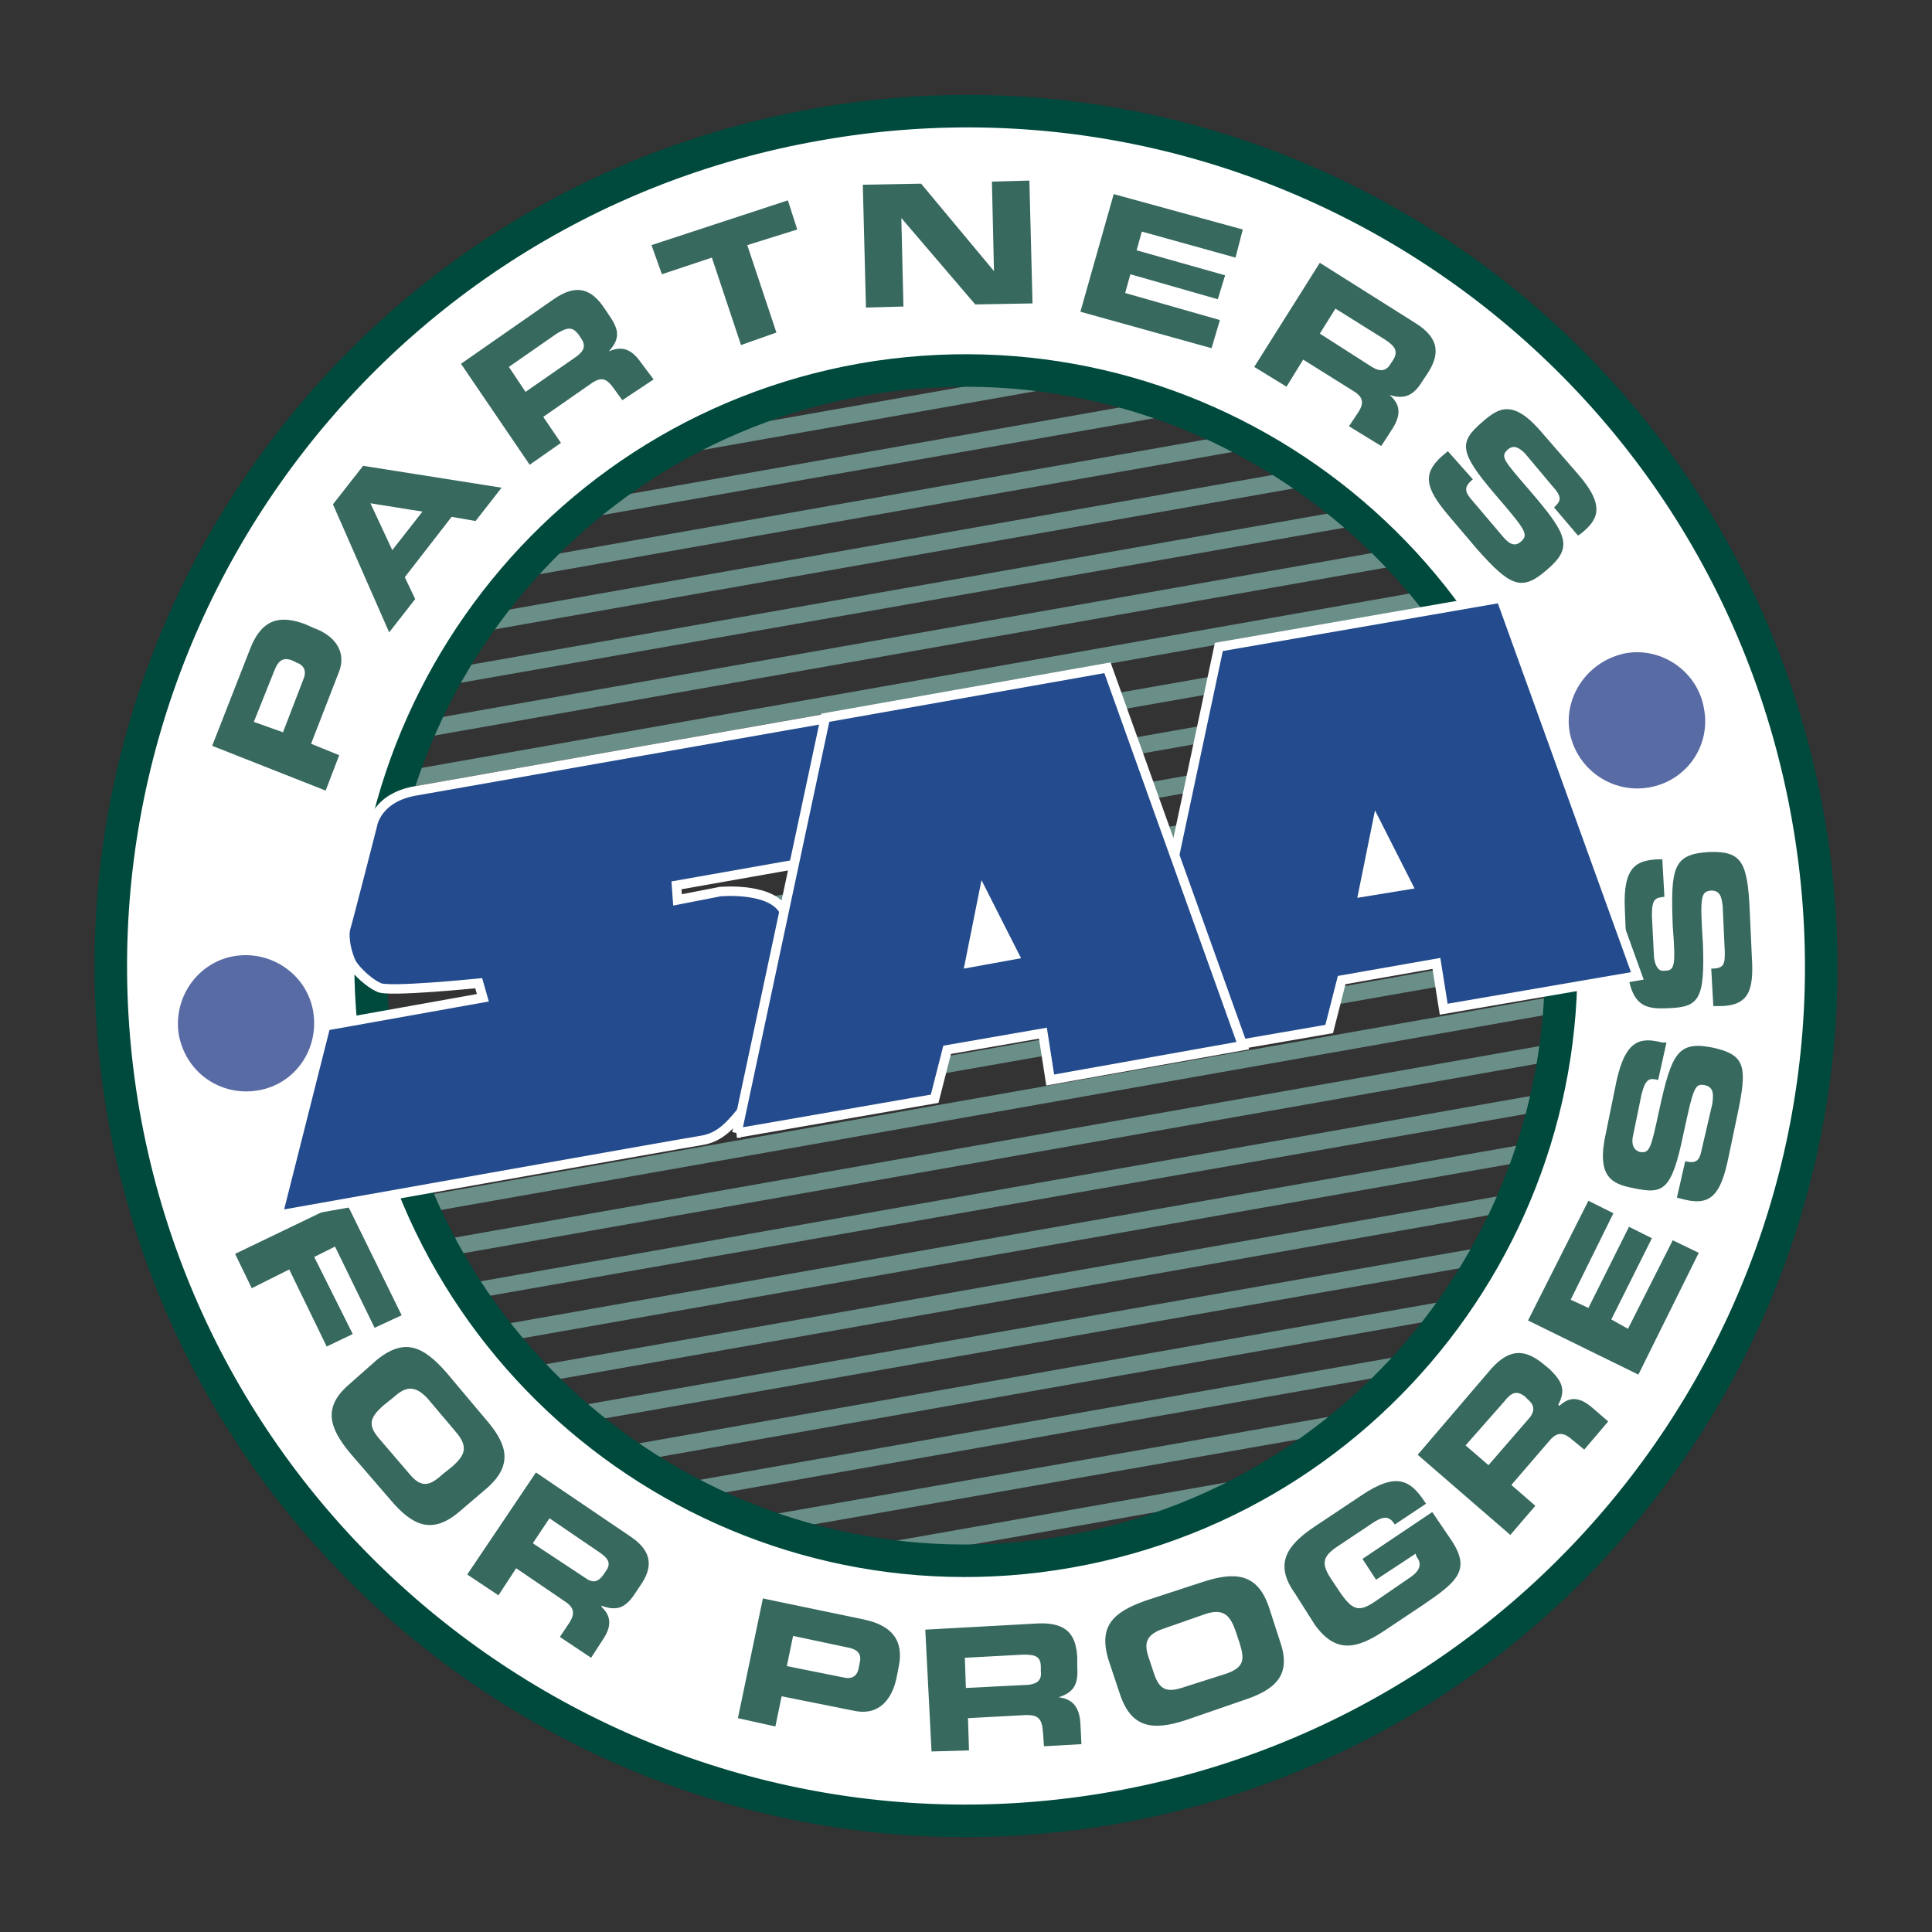 <svg xmlns="http://www.w3.org/2000/svg" width="2500" height="2500" viewBox="0 0 192.756 192.756"><rect x="0" y="0" width="192.756" height="192.756" fill="#333333" stroke="none"/><path fill-rule="evenodd" clip-rule="evenodd" fill="#fff" fill-opacity="0" d="M0 0h192.756v192.756H0V0z"/><path fill-rule="evenodd" clip-rule="evenodd" fill="#6a8f88" d="M145.285 31.621L27.61 52.394l-.312-1.662 117.675-20.773.312 1.662zM146.115 36.295L28.337 56.963l-.208-1.557 117.676-20.773.31 1.662zM146.947 40.865L29.167 61.637l-.311-1.661 117.779-20.773.312 1.662zM147.777 45.435L29.999 66.208l-.312-1.663 117.78-20.772.31 1.662zM148.609 50.108L30.83 70.777l-.312-1.558 117.779-20.772.312 1.661zM149.336 54.679L31.661 75.451l-.312-1.661 117.78-20.773.207 1.662zM150.166 59.249L32.388 80.021l-.208-1.662 117.675-20.772.311 1.662zM150.998 63.922L33.218 84.591l-.311-1.662 117.779-20.668.312 1.661zM151.828 68.492L34.049 89.265l-.312-1.662 117.781-20.772.31 1.661zM152.66 73.062L34.88 93.834l-.311-1.661 117.779-20.772.312 1.661zM153.387 77.632L35.711 98.404l-.312-1.662 117.779-20.668.209 1.558zM154.217 82.306L36.438 103.078l-.208-1.662 117.676-20.772.311 1.662zM155.049 86.876l-117.78 20.772-.311-1.662 117.778-20.772.313 1.662zM155.879 91.446L38.1 112.219l-.311-1.662 117.777-20.669.313 1.558zM156.709 96.119l-117.778 20.67-.312-1.559 117.779-20.772.311 1.661zM157.438 100.689L39.762 121.463l-.312-1.662 117.779-20.774.209 1.662zM158.268 105.26L40.592 126.031l-.311-1.66 117.676-20.773.311 1.662zM159.098 109.934L41.32 130.602l-.208-1.557 117.675-20.774.311 1.663zM159.93 114.504L42.15 135.275l-.311-1.662 117.78-20.771.311 1.662zM160.76 119.074L42.981 139.846l-.312-1.662 117.78-20.772.311 1.662zM161.488 123.746l-117.676 20.67-.311-1.662 117.778-20.668.209 1.66zM162.318 128.316L44.643 149.09l-.311-1.662 117.779-20.774.207 1.662zM163.148 132.887L45.37 153.66l-.207-1.662 117.675-20.773.31 1.662zM163.98 137.561L46.201 158.23l-.311-1.662 117.778-20.67.312 1.663zM164.811 142.131L47.032 162.904l-.312-1.662 117.78-20.773.311 1.662z"/><path d="M81.618 12.407C35.192 20.508 4.241 64.753 12.342 111.18c8.205 46.322 52.45 77.377 98.876 69.172 46.322-8.205 77.377-52.449 69.172-98.772-8.204-46.428-52.449-77.378-98.772-69.173zm25.03 142.396c-32.301 5.711-63.044-15.893-68.756-48.193-5.712-32.198 15.891-63.045 48.192-68.757 32.301-5.608 63.045 15.891 68.756 48.192 5.713 32.301-15.891 63.045-48.192 68.758z" fill-rule="evenodd" clip-rule="evenodd" fill="#fff"/><path d="M81.618 12.407C35.192 20.508 4.241 64.753 12.342 111.18c8.205 46.322 52.45 77.377 98.876 69.172 46.322-8.205 77.377-52.449 69.172-98.772-8.204-46.428-52.449-77.378-98.772-69.173m25.03 142.396c-32.301 5.711-63.044-15.893-68.756-48.193-5.712-32.198 15.891-63.045 48.192-68.757 32.301-5.608 63.045 15.891 68.756 48.192 5.713 32.301-15.891 63.045-48.192 68.758" fill="none" stroke="#004a3d" stroke-width="3.245" stroke-linecap="round" stroke-linejoin="round" stroke-miterlimit="2.613"/><path fill-rule="evenodd" clip-rule="evenodd" fill="#37695e" d="M34.465 119.801l5.608 11.424-2.7 1.248-3.947-8.102-2.077 1.037 3.843 7.688-2.597 1.246-3.739-7.688-3.739 1.871-1.661-3.427 11.009-5.297zM39.242 139.43c1.143-1.037 2.078-1.35 3.427.105l2.805 3.322c1.35 1.559.831 2.389-.312 3.428l-1.039.832c-1.247 1.141-2.078 1.35-3.22 0l-3.116-3.637c-1.143-1.35-.831-2.076.415-3.219l1.04-.831zm-4.362-1.35c-2.701 2.285-2.077 4.361.104 6.959l3.947 4.57c2.181 2.596 4.155 3.531 6.855 1.246l2.804-2.389c2.701-2.389 1.974-4.467-.208-6.959l-3.843-4.57c-2.285-2.596-4.154-3.531-6.958-1.246l-2.701 2.389zM54.822 151.479l4.881 3.324c.935.623 1.35 1.141.727 1.973l-.208.312c-.519.727-1.038.934-1.87.311l-5.193-3.428 1.663-2.492zm-8.205 5.609l3.115 2.076 1.766-2.701 4.882 3.324c.935.623 1.039 1.246.311 2.285l-.831 1.246 3.116 2.078 1.143-1.766c1.143-1.662.623-2.598-.104-3.324v-.104c1.662.623 2.493.104 3.427-1.35l.416-.623c1.247-1.768 1.35-3.428-1.039-4.986l-9.348-6.336-6.854 10.181zM79.125 163.215l5.4 1.143c1.143.207 1.454.727 1.247 1.559l-.104.52c-.104.623-.52 1.141-1.454.934l-5.712-1.143.623-3.013zm-5.504 8.205l3.739.83.623-3.012 7.27 1.455c2.596.52 3.739-1.352 4.155-3.117l.208-1.037c.52-2.285 0-4.26-3.531-4.986l-9.971-2.076-2.493 11.943zM96.262 165.396l5.816-.312c1.143 0 1.766.105 1.766 1.246v.416c.104.83-.311 1.246-1.246 1.35l-6.231.312-.105-3.012zm-3.323 9.348l3.739-.105-.104-3.219 5.817-.311c1.143 0 1.557.311 1.662 1.66l.104 1.455 3.738-.209-.104-2.076c-.104-1.973-1.143-2.492-2.182-2.598 1.662-.52 1.975-1.453 1.869-3.115v-.83c-.104-2.182-.934-3.531-3.842-3.428l-11.321.623.624 12.153zM114.646 165.5c-.52-1.455-.416-2.389 1.453-3.012l4.154-1.455c1.871-.623 2.494.209 3.012 1.662l.416 1.246c.52 1.662.416 2.389-1.246 3.012l-4.57 1.455c-1.662.52-2.285 0-2.805-1.662l-.414-1.246zm-2.908 3.531c1.143 3.428 3.322 3.635 6.543 2.596l5.713-1.973c3.219-1.039 4.881-2.492 3.738-5.816l-1.143-3.531c-1.143-3.324-3.324-3.531-6.543-2.492l-5.713 1.869c-3.219 1.143-4.777 2.492-3.738 5.92l1.143 3.427zM129.188 158.957c-2.078-2.908-.832-4.777 1.973-6.648l4.674-3.115c3.531-2.389 4.881-1.455 6.23.52l.209.311-3.117 2.078c-.623-1.039-1.35-.727-2.283-.104l-3.428 2.285c-1.559 1.039-1.662 1.766-.52 3.428l.83 1.246c1.246 1.766 1.871 1.869 3.428.83l3.324-2.285c.83-.52 1.557-1.246.83-2.18l-.104-.312-3.947 2.596-1.35-2.076 6.959-4.674 1.973 2.908c1.871 2.908.52 4.051-3.012 6.439l-3.738 2.492c-2.805 1.869-4.883 2.285-6.959-.623l-1.972-3.116zM146.221 144.207l3.842-4.361c.727-.936 1.246-1.143 2.078-.52l.311.312c.623.52.727 1.143.104 1.869l-4.049 4.674-2.286-1.974zm4.465 8.934l2.492-2.908-2.389-2.078 3.844-4.465c.727-.832 1.35-.832 2.285 0l1.143.934 2.389-2.805-1.559-1.35c-1.557-1.35-2.492-.934-3.324-.207l-.104-.104c.832-1.559.312-2.391-.83-3.531l-.623-.52c-1.662-1.352-3.221-1.766-5.193.414l-7.373 8.621 9.242 7.999zM152.451 131.744l6.024-11.943 2.494 1.246-4.26 8.621 1.766.83 4.05-8.102 2.286 1.143-4.051 8.102 1.662.935 4.467-8.83 2.595 1.248-6.023 12.151-11.01-5.401zM167.305 119.488l.83-3.635c1.246.312 1.453-.207 1.662-1.246l1.039-4.467c.104-.83.207-1.662-.729-1.869-1.039-.207-1.143.207-2.18 4.986-1.143 5.504-1.975 5.92-4.883 5.297-2.18-.416-3.842-1.039-2.803-5.609l1.037-5.09c.936-4.258 2.492-4.361 4.57-3.842h.416l-.832 3.738c-.83-.207-1.246-.207-1.662 1.455l-.83 4.051c-.207.83 0 1.453.623 1.662 1.039.207 1.143-.312 1.975-4.156 1.246-5.711 1.869-6.957 5.4-6.23 3.219.727 3.428 1.869 2.389 6.75l-.936 4.467c-.727 3.324-1.662 4.57-4.258 3.947l-.828-.209zM170.939 100.379l-.209-3.74c1.352 0 1.352-.52 1.352-1.662l-.209-4.569c-.104-.831-.207-1.559-1.143-1.559-1.037.104-1.143.52-.83 5.297.207 5.608-.416 6.336-3.428 6.44-2.182.104-3.947 0-4.154-4.674l-.207-5.193c-.209-4.362 1.246-4.881 3.322-4.985h.416l.209 3.739c-.936.104-1.248.208-1.248 1.87l.209 4.154c.104.832.414 1.455 1.039 1.351 1.037 0 1.141-.416.83-4.467-.209-5.817 0-7.167 3.635-7.375 3.221-.104 3.844.935 4.051 5.92l.209 4.57c.207 3.324-.312 4.777-3.014 4.882h-.83v.001zM25.325 72.023l2.078-5.193c.416-1.039.935-1.246 1.765-.935l.416.208c.623.208 1.038.727.727 1.558l-2.077 5.4-2.909-1.038zm7.166 6.855l1.35-3.531-2.804-1.143 2.7-6.959c1.039-2.389-.623-3.946-2.389-4.569l-.935-.416c-2.285-.832-4.258-.727-5.504 2.596l-3.739 9.555 11.321 4.467zM36.958 50.212l5.193.831-3.012 3.843-2.181-4.674zm1.869 12.879l2.597-3.323-1.038-2.181 4.673-6.024 2.389.416 2.596-3.323-13.814-2.182-3.012 3.843 5.609 12.774zM50.771 36.606l4.777-3.324c1.039-.623 1.558-.727 2.181.104l.208.312c.519.727.415 1.246-.416 1.869l-5.089 3.531-1.661-2.492zm2.077 9.764l3.116-2.181-1.765-2.596 4.777-3.324c1.039-.727 1.558-.52 2.285.519l.831 1.143 3.116-2.077-1.246-1.662c-1.143-1.662-2.181-1.558-3.22-1.143 1.246-1.35.935-2.284 0-3.635l-.415-.623c-1.247-1.87-2.701-2.597-5.09-.935l-9.244 6.439 6.855 10.075zM65 24.455l13.606-4.466.935 2.908-4.986 1.558 2.908 8.724-3.531 1.246-2.908-8.724-4.985 1.662L65 24.455zM86.084 18.43l5.816-.103 7.27 8.724-.207-8.932 3.738-.104.313 12.256-5.713.104-7.374-8.621.208 8.829-3.739.103-.312-12.256zM111.115 19.365l12.879 3.532-.728 2.804-9.348-2.597-.518 1.87 8.829 2.493-.729 2.388-8.723-2.492-.519 1.869 9.451 2.701-.832 2.804-13.086-3.635 3.324-11.737zM133.236 30.791l4.986 3.115c.934.624 1.35 1.143.727 2.078l-.207.312c-.416.727-1.039.831-1.869.312l-5.193-3.324 1.556-2.493zm-8.099 5.815l3.219 1.974 1.662-2.701 4.984 3.116c1.039.623 1.143 1.246.416 2.285l-.83 1.246 3.219 1.973 1.143-1.766c1.039-1.661.52-2.596-.311-3.323 1.662.52 2.492-.104 3.322-1.454l.416-.623c1.246-1.869 1.35-3.531-1.143-5.089l-9.555-6.024-6.542 10.386zM144.455 45.019l2.492 2.805c-1.039.831-.727 1.35 0 2.181l2.908 3.428c.518.623 1.143 1.247 1.869.623.83-.727.52-1.143-2.596-4.777-3.637-4.259-3.533-5.193-1.248-7.167 1.662-1.454 3.117-2.389 6.129 1.247l3.428 3.947c2.805 3.22 1.973 4.57.311 5.92l-.311.208-2.389-2.805c.623-.623.934-.935-.209-2.181l-2.699-3.22c-.623-.623-1.143-.831-1.662-.416-.832.727-.52 1.039 2.076 4.051 3.844 4.466 4.467 5.712 1.766 7.998-2.492 2.181-3.635 1.662-6.957-2.077l-2.908-3.428c-2.182-2.597-2.598-4.051-.623-5.816l.623-.521z"/><path d="M31.245 100.898c.624 3.738-1.766 7.27-5.504 7.893s-7.167-1.766-7.894-5.504c-.623-3.74 1.87-7.271 5.505-7.894 3.738-.623 7.27 1.869 7.893 5.505zM170.004 70.673c.727 3.739-1.766 7.271-5.504 7.894-3.635.623-7.166-1.766-7.895-5.505-.623-3.635 1.869-7.166 5.609-7.894 3.636-.623 7.167 1.87 7.79 5.505z" fill-rule="evenodd" clip-rule="evenodd" fill="#596ba4"/><path d="M27.714 121.254l4.777-18.902 15.683-2.805-.415-1.453s-9.14.934-9.971.414c-.935-.414-2.182-1.557-2.701-2.389-.416-.831-.831-2.388-.623-3.427.312-1.038 2.7-10.386 2.7-10.386s.416-2.805 4.466-3.428c4.05-.727 41.856-7.374 41.856-7.374l-.208 1.454-3.427 13.19-12.358 2.182.104 1.454 4.258-.831s5.712-.52 6.543 2.389c.831 2.908-1.869 12.152-1.869 12.152s-.831 5.297-2.182 6.959c-1.35 1.662-2.389 3.012-4.362 3.324-1.973.311-42.271 7.477-42.271 7.477z" fill-rule="evenodd" clip-rule="evenodd" fill="#234b8d"/><path d="M27.714 121.254l4.777-18.902 15.683-2.805-.415-1.453s-9.14.934-9.971.414c-.935-.414-2.182-1.557-2.701-2.389-.416-.831-.831-2.388-.623-3.427.312-1.038 2.7-10.386 2.7-10.386s.416-2.805 4.466-3.428c4.05-.727 41.856-7.374 41.856-7.374l-.208 1.454-3.427 13.19-12.358 2.182.104 1.454 4.258-.831s5.712-.52 6.543 2.389c.831 2.908-1.869 12.152-1.869 12.152s-.831 5.297-2.182 6.959c-1.35 1.662-2.389 3.012-4.362 3.324-1.973.311-42.271 7.477-42.271 7.477z" fill="none" stroke="#fff" stroke-width=".943" stroke-miterlimit="2.613"/><path fill-rule="evenodd" clip-rule="evenodd" fill="#234b8d" d="M112.777 106.09l8.828-41.545 28.147-4.881 13.605 37.701-19.318 3.324-.727-4.57-9.453 1.662-1.246 4.883-19.836 3.426z"/><path fill="none" stroke="#fff" stroke-width=".943" stroke-miterlimit="2.613" d="M112.777 106.09l8.828-41.545 28.147-4.881 13.605 37.701-19.318 3.324-.727-4.57-9.453 1.662-1.246 4.883-19.836 3.426z"/><path fill-rule="evenodd" clip-rule="evenodd" fill="#fff" d="M135.418 89.577l5.713-.935-3.947-7.79-1.766 8.725z"/><path fill-rule="evenodd" clip-rule="evenodd" fill="#234b8d" d="M73.517 113.049l8.828-41.441 28.147-4.985 13.502 37.701-19.215 3.428-.726-4.674-9.556 1.662-1.247 4.881-19.733 3.428z"/><path fill="none" stroke="#fff" stroke-width=".943" stroke-miterlimit="2.613" d="M73.517 113.049l8.828-41.441 28.147-4.985 13.502 37.701-19.215 3.428-.726-4.674-9.556 1.662-1.247 4.881-19.733 3.428z"/><path fill-rule="evenodd" clip-rule="evenodd" fill="#fff" d="M96.158 96.639l5.713-1.038-3.947-7.79-1.766 8.828z"/></svg>
